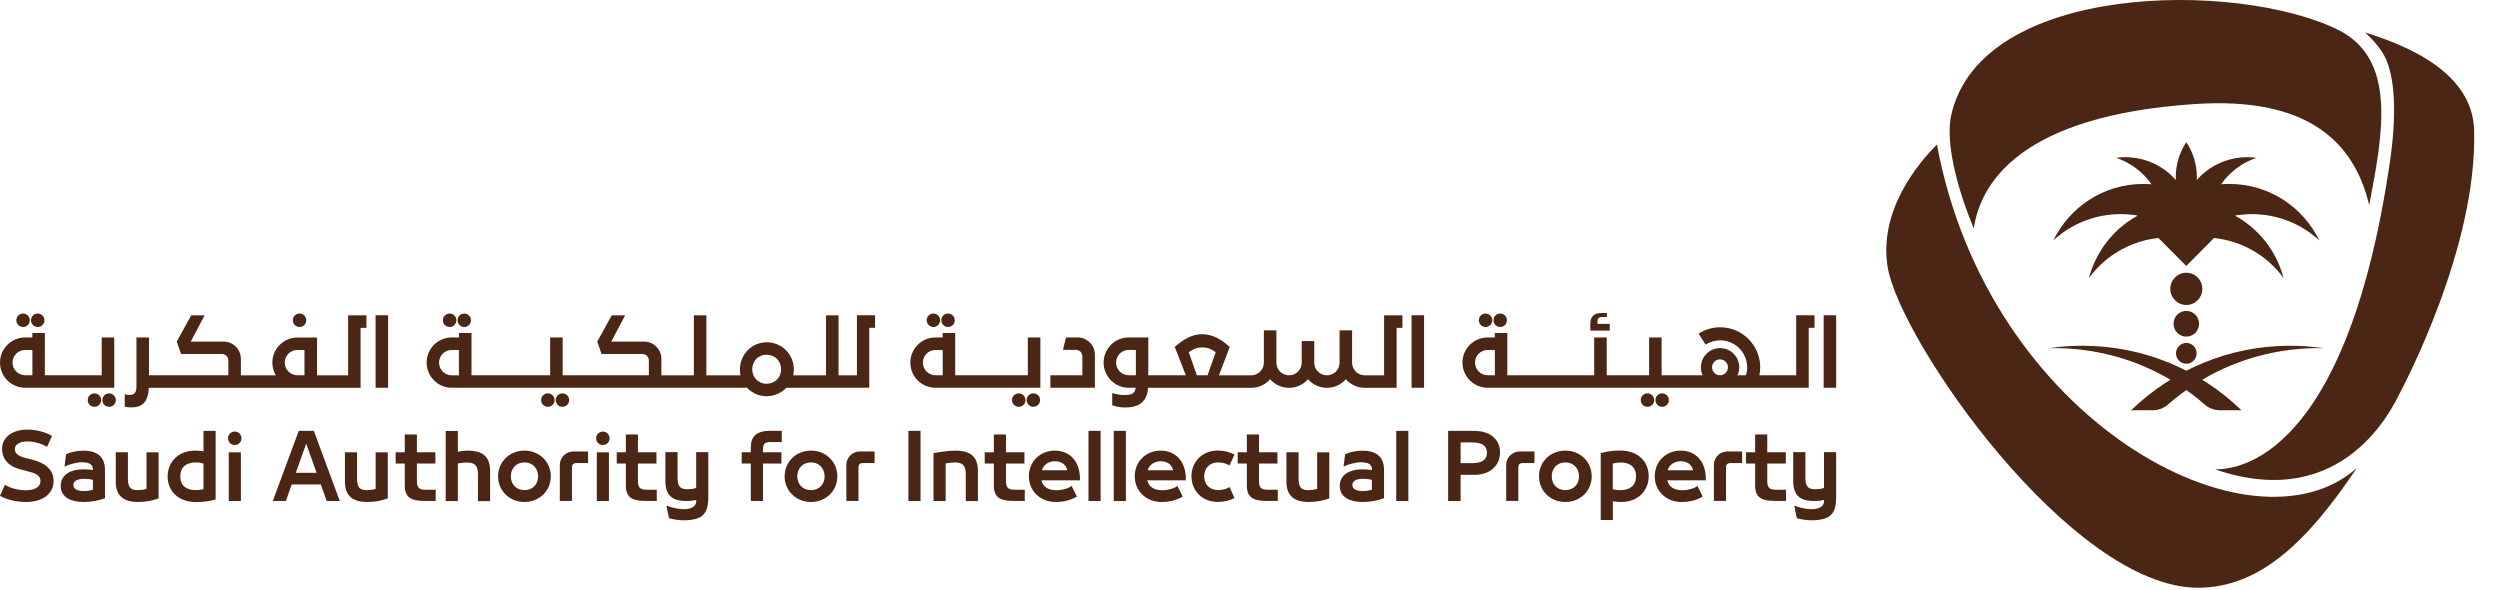 <svg width="250" height="59" viewBox="0 0 250 59" fill="none" xmlns="http://www.w3.org/2000/svg">
<path d="M37.558 38.776H38.811V31.527H37.558V38.776ZM85.674 31.527H87.507V32.78H86.927V38.776H78.636C78.136 39.303 77.423 39.623 76.65 39.623C75.89 39.623 75.19 39.289 74.703 38.776H45.177C43.79 38.776 42.664 37.65 42.664 36.258C42.664 34.865 43.79 33.746 45.177 33.746H45.896V33.3H47.15V37.524H55.014V33.746H56.267V37.524H64.886V36.038C64.886 35.685 64.599 35.398 64.246 35.398H60.153L59.727 34.159L61.173 31.534H62.513L61.126 34.159H64.412C65.365 34.159 66.138 34.932 66.138 35.885V37.531H69.385V31.534H70.638V37.531H74.05C74.003 37.35 73.99 37.157 73.99 36.957C73.99 35.438 75.19 34.226 76.663 34.226C78.176 34.226 79.382 35.412 79.382 36.957C79.382 37.157 79.356 37.35 79.322 37.531H82.602V31.534H83.855V37.531H85.694V31.527H85.674ZM45.89 34.998H45.17C44.47 34.998 43.904 35.565 43.904 36.264C43.904 36.964 44.47 37.531 45.17 37.531H45.89V34.998ZM78.109 36.938C78.109 36.098 77.503 35.471 76.643 35.471C75.81 35.471 75.223 36.125 75.223 36.938C75.223 37.744 75.843 38.377 76.643 38.377C77.469 38.377 78.109 37.777 78.109 36.938ZM91.033 36.258C91.033 34.872 92.159 33.746 93.546 33.746H94.266V33.3H95.519V37.524H102.784V33.746H104.037V38.776H93.546C92.159 38.776 91.033 37.65 91.033 36.258ZM92.286 36.258C92.286 36.957 92.853 37.524 93.552 37.524H94.272V34.998H93.552C92.853 34.998 92.286 35.565 92.286 36.258ZM141.155 38.776H142.408V31.527H141.155V38.776ZM160.977 32.387H159.744V32.147C159.744 31.86 159.871 31.7 160.224 31.7H160.691V31.301H160.158C159.458 31.301 159.031 31.607 159.031 32.407V33.06H160.977V32.387ZM146.247 36.258C146.247 34.872 147.374 33.746 148.76 33.746H149.48V33.3H150.733V37.524H159.418V33.746H160.671V37.524H164.91V33.746H166.163V37.524H170.229H170.262C170.148 37.284 170.089 37.011 170.089 36.731C170.089 35.671 170.948 34.812 172.008 34.812C173.068 34.812 173.928 35.671 173.928 36.731C173.928 37.017 173.861 37.284 173.754 37.524H173.801H174.594C174.674 37.271 174.714 37.004 174.714 36.731C174.714 35.238 173.501 34.033 172.015 34.033C171.475 34.033 170.975 34.192 170.555 34.459L169.862 33.36C170.482 32.96 171.222 32.727 172.015 32.727C174.228 32.727 176.021 34.519 176.021 36.731C176.021 37.004 175.994 37.271 175.94 37.524H179.62V31.527H181.453V32.78H180.873V38.776H148.78C147.374 38.776 146.247 37.65 146.247 36.258ZM171.208 36.731C171.208 37.171 171.562 37.524 172.002 37.524C172.441 37.524 172.795 37.171 172.795 36.731C172.795 36.291 172.441 35.938 172.002 35.938C171.568 35.931 171.208 36.291 171.208 36.731ZM147.5 36.258C147.5 36.957 148.067 37.524 148.767 37.524H149.487V34.998H148.767C148.067 34.998 147.5 35.565 147.5 36.258ZM182.366 31.527V38.776H183.619V31.527H182.366ZM8.771 40.009C8.771 40.382 9.071 40.682 9.445 40.682C9.818 40.682 10.118 40.382 10.118 40.009C10.118 39.636 9.818 39.336 9.445 39.336C9.071 39.336 8.771 39.636 8.771 40.009ZM10.911 39.336C10.538 39.336 10.238 39.636 10.238 40.009C10.238 40.382 10.538 40.682 10.911 40.682C11.284 40.682 11.584 40.382 11.584 40.009C11.577 39.636 11.277 39.336 10.911 39.336ZM29.953 32.7C30.327 32.7 30.627 32.4 30.627 32.027C30.627 31.654 30.327 31.354 29.953 31.354C29.58 31.354 29.28 31.654 29.28 32.027C29.287 32.4 29.587 32.7 29.953 32.7ZM54.788 39.336C54.414 39.336 54.114 39.636 54.114 40.009C54.114 40.382 54.414 40.682 54.788 40.682C55.161 40.682 55.461 40.382 55.461 40.009C55.454 39.636 55.154 39.336 54.788 39.336ZM56.921 40.009C56.921 39.636 56.621 39.336 56.247 39.336C55.874 39.336 55.574 39.636 55.574 40.009C55.574 40.382 55.874 40.682 56.247 40.682C56.621 40.675 56.921 40.375 56.921 40.009ZM148.553 32.7C148.927 32.7 149.227 32.4 149.227 32.027C149.227 31.654 148.927 31.354 148.553 31.354C148.18 31.354 147.88 31.654 147.88 32.027C147.887 32.4 148.187 32.7 148.553 32.7ZM150.02 32.7C150.393 32.7 150.693 32.4 150.693 32.027C150.693 31.654 150.393 31.354 150.02 31.354C149.646 31.354 149.347 31.654 149.347 32.027C149.347 32.4 149.646 32.7 150.02 32.7ZM101.877 39.336C101.504 39.336 101.204 39.636 101.204 40.009C101.204 40.382 101.504 40.682 101.877 40.682C102.251 40.682 102.55 40.382 102.55 40.009C102.55 39.636 102.251 39.336 101.877 39.336ZM104.01 40.009C104.01 39.636 103.71 39.336 103.337 39.336C102.964 39.336 102.664 39.636 102.664 40.009C102.664 40.382 102.964 40.682 103.337 40.682C103.71 40.675 104.01 40.375 104.01 40.009ZM164.75 39.336C164.377 39.336 164.077 39.636 164.077 40.009C164.077 40.382 164.377 40.682 164.75 40.682C165.123 40.682 165.423 40.382 165.423 40.009C165.416 39.636 165.116 39.336 164.75 39.336ZM165.543 40.009C165.543 40.382 165.843 40.682 166.216 40.682C166.589 40.682 166.889 40.382 166.889 40.009C166.889 39.636 166.589 39.336 166.216 39.336C165.843 39.336 165.543 39.636 165.543 40.009ZM93.339 32.7C93.712 32.7 94.012 32.4 94.012 32.027C94.012 31.654 93.712 31.354 93.339 31.354C92.966 31.354 92.666 31.654 92.666 32.027C92.673 32.4 92.972 32.7 93.339 32.7ZM94.805 32.7C95.179 32.7 95.479 32.4 95.479 32.027C95.479 31.654 95.179 31.354 94.805 31.354C94.432 31.354 94.132 31.654 94.132 32.027C94.132 32.4 94.432 32.7 94.805 32.7ZM109.489 35.471C109.489 34.519 108.716 33.746 107.763 33.746H106.596L106.296 34.985H107.596C107.949 34.985 108.236 35.272 108.236 35.625V37.524H105.036V38.776H109.489V35.471ZM44.963 32.7C45.337 32.7 45.636 32.4 45.636 32.027C45.636 31.654 45.337 31.354 44.963 31.354C44.59 31.354 44.29 31.654 44.29 32.027C44.29 32.4 44.59 32.7 44.963 32.7ZM46.423 32.7C46.796 32.7 47.096 32.4 47.096 32.027C47.096 31.654 46.796 31.354 46.423 31.354C46.05 31.354 45.75 31.654 45.75 32.027C45.757 32.4 46.056 32.7 46.423 32.7ZM2.306 32.7C2.679 32.7 2.979 32.4 2.979 32.027C2.979 31.654 2.679 31.354 2.306 31.354C1.933 31.354 1.633 31.654 1.633 32.027C1.64 32.4 1.94 32.7 2.306 32.7ZM3.772 32.7C4.146 32.7 4.446 32.4 4.446 32.027C4.446 31.654 4.146 31.354 3.772 31.354C3.399 31.354 3.099 31.654 3.099 32.027C3.099 32.4 3.399 32.7 3.772 32.7ZM0 36.258C0 34.872 1.126 33.746 2.513 33.746H3.233V33.3H4.486V37.524H10.171V33.746H11.424V38.776H2.519C1.126 38.776 0 37.65 0 36.258ZM1.253 36.258C1.253 36.957 1.82 37.524 2.519 37.524H3.239V34.998H2.513C1.82 34.998 1.253 35.565 1.253 36.258ZM13.104 40.742C12.87 40.742 12.624 40.709 12.47 40.662V39.429C12.657 39.476 12.81 39.489 12.97 39.489C13.47 39.489 13.644 39.23 13.644 38.617V33.746H14.897V37.524H22.835V36.038C22.835 35.685 22.548 35.398 22.195 35.398H18.103L17.676 34.159L19.122 31.534H20.462L19.076 34.159H22.362C23.315 34.159 24.088 34.932 24.088 35.885V37.531H27.58C27.361 37.157 27.234 36.731 27.234 36.264C27.234 34.879 28.36 33.752 29.747 33.752H30.46H30.8H31.706L31.7 37.531H34.812V31.534H36.645V32.787H36.059V38.783H14.883C14.81 40.149 14.284 40.742 13.104 40.742ZM28.474 36.258C28.474 36.957 29.04 37.517 29.733 37.524H30.446V34.998H29.733C29.04 34.998 28.474 35.565 28.474 36.258ZM113.568 38.776H112.875C111.488 38.776 110.362 37.65 110.362 36.258C110.362 34.865 111.488 33.746 112.875 33.746H113.588H113.928H114.834L114.828 37.524H118.58L117.474 34.685C118.334 33.946 119.187 33.419 120.22 33.419C121.26 33.419 122.153 33.946 122.972 34.699L121.899 37.531H125.119C125.819 37.531 126.385 36.964 126.385 36.264V33.033H127.638V36.264C127.638 36.964 128.205 37.531 128.904 37.531C129.604 37.531 130.171 36.964 130.171 36.264V34.106H131.424V36.264C131.424 36.964 131.99 37.531 132.69 37.531C133.39 37.531 133.957 36.964 133.957 36.264V33.033H135.21V36.264C135.21 36.964 135.776 37.531 136.476 37.531H138.409V31.534H140.242V32.787H139.662V38.783H136.476C135.723 38.783 135.05 38.45 134.583 37.923C134.123 38.45 133.45 38.783 132.69 38.783C131.937 38.783 131.264 38.45 130.797 37.923C130.337 38.45 129.664 38.783 128.904 38.783C128.151 38.783 127.478 38.45 127.012 37.923C126.552 38.45 125.878 38.783 125.119 38.783H114.807C114.721 39.956 114.135 40.748 112.528 40.748C112.048 40.748 111.768 40.689 111.222 40.535V39.303C111.662 39.436 112.042 39.503 112.435 39.503C113.128 39.489 113.488 39.403 113.568 38.776ZM118.873 35.218L119.687 37.524H120.76L121.573 35.212C121.073 34.872 120.726 34.739 120.213 34.739C119.727 34.739 119.333 34.885 118.873 35.218ZM113.588 37.524V34.992H112.875C112.175 34.992 111.608 35.558 111.608 36.258C111.608 36.957 112.175 37.524 112.875 37.524H113.588Z" fill="#4B2615"/>
<path d="M10.497 46.987V49.818C9.884 50.058 9.098 50.198 8.378 50.198C7.158 50.198 6.072 49.772 6.072 48.586C6.072 47.5 7.012 46.933 8.338 46.933C8.598 46.933 8.924 46.953 9.291 47V46.933C9.291 46.38 8.831 46.227 8.165 46.227C7.665 46.227 6.932 46.427 6.452 46.66L6.605 45.427C6.992 45.234 7.651 45.068 8.325 45.068C9.584 45.061 10.497 45.567 10.497 46.987ZM9.291 47.986C9.064 47.926 8.738 47.879 8.471 47.879C7.858 47.879 7.338 48.033 7.338 48.499C7.338 48.945 7.805 49.105 8.398 49.105C8.698 49.105 9.031 49.052 9.291 48.965V47.986ZM14.656 48.892C14.303 48.985 14.017 49.012 13.75 49.012C13.07 49.012 12.79 48.745 12.79 47.853V45.227H11.577V48.199C11.577 49.712 12.537 50.198 13.783 50.198C14.623 50.198 15.163 50.078 15.863 49.845V45.234H14.65V48.892H14.656ZM20.349 43.089H21.562V49.952C20.968 50.118 20.309 50.205 19.609 50.205C17.809 50.205 16.763 49.099 16.763 47.646C16.763 46.194 17.849 45.061 19.509 45.061C19.722 45.061 20.015 45.087 20.349 45.128V43.089ZM20.349 46.347C20.055 46.267 19.815 46.24 19.595 46.24C18.642 46.24 18.029 46.7 18.029 47.639C18.029 48.579 18.642 49.012 19.595 49.012C19.829 49.012 20.082 48.979 20.349 48.919V46.347ZM22.875 50.098H24.088V45.234H22.875V50.098ZM37.571 48.892C37.218 48.985 36.931 49.012 36.665 49.012C35.985 49.012 35.705 48.745 35.705 47.853V45.227H34.492V48.199C34.492 49.712 35.452 50.198 36.698 50.198C37.538 50.198 38.078 50.078 38.778 49.845V45.234H37.565V48.892H37.571ZM41.691 48.119V46.354H43.537V45.227H41.691V43.449H40.477V45.227H39.564V46.354H40.477V48.546C40.477 49.712 41.071 50.091 42.424 50.091H43.57V48.972H42.55C41.917 48.972 41.691 48.772 41.691 48.119ZM46.763 45.061C46.496 45.061 46.15 45.108 45.783 45.168V43.095H44.57V50.105H45.783V46.347C46.129 46.287 46.449 46.254 46.709 46.254C47.429 46.254 47.796 46.52 47.796 47.413V50.111H49.009V47.073C49.009 45.454 48.009 45.061 46.763 45.061ZM55.081 47.633C55.081 49.085 53.941 50.198 52.448 50.198C50.955 50.198 49.809 49.085 49.809 47.633C49.809 46.187 50.949 45.061 52.448 45.061C53.941 45.061 55.081 46.187 55.081 47.633ZM53.815 47.633C53.815 46.873 53.295 46.24 52.448 46.24C51.602 46.24 51.082 46.873 51.082 47.633C51.082 48.399 51.602 49.012 52.448 49.012C53.295 49.012 53.815 48.399 53.815 47.633ZM59.68 50.098H60.893V45.234H59.68V50.098ZM63.792 48.119V46.354H65.645V45.227H63.792V43.449H62.586V45.227H61.673V46.354H62.586V48.546C62.586 49.712 63.179 50.091 64.532 50.091H65.678V48.972H64.659C64.019 48.972 63.792 48.772 63.792 48.119ZM69.624 48.799C69.271 48.906 68.978 48.925 68.718 48.925C68.045 48.925 67.758 48.659 67.758 47.766V45.214H66.538V48.106C66.538 49.705 67.418 50.105 68.658 50.105C68.971 50.105 69.298 50.071 69.624 49.998V50.105C69.624 50.678 69.098 50.918 68.351 50.918C67.878 50.918 67.118 50.764 66.638 50.558L66.898 51.817C67.285 51.937 67.918 52.03 68.298 52.03C70.224 52.03 70.831 51.437 70.831 49.718V45.214H69.618V48.799H69.624ZM75.083 44.761V45.227H74.17V46.354H75.083V50.091H76.296V46.354H78.142V45.227H76.296V44.987C76.296 44.461 76.409 44.208 77.029 44.208H78.176V43.082H77.016C75.67 43.089 75.083 43.595 75.083 44.761ZM83.734 47.633C83.734 49.085 82.595 50.198 81.102 50.198C79.609 50.198 78.462 49.085 78.462 47.633C78.462 46.187 79.602 45.061 81.102 45.061C82.595 45.061 83.734 46.187 83.734 47.633ZM82.461 47.633C82.461 46.873 81.942 46.24 81.095 46.24C80.249 46.24 79.729 46.873 79.729 47.633C79.729 48.399 80.249 49.012 81.095 49.012C81.948 49.012 82.461 48.399 82.461 47.633ZM95.538 45.061C95.012 45.061 94.106 45.174 93.352 45.314V50.098H94.565V46.34C94.912 46.28 95.232 46.247 95.492 46.247C96.212 46.247 96.578 46.514 96.578 47.406V50.105H97.791V47.066C97.785 45.454 96.778 45.061 95.538 45.061ZM100.597 48.119V46.354H102.444V45.227H100.597V43.449H99.384V45.227H98.471V46.354H99.384V48.546C99.384 49.712 99.977 50.091 101.33 50.091H102.477V48.972H101.457C100.824 48.972 100.597 48.772 100.597 48.119ZM107.996 48.033H104.143C104.296 48.699 104.85 49.019 105.603 49.019H105.729C106.236 49.019 106.896 48.825 107.156 48.586L107.689 49.665C107.169 49.952 106.523 50.198 105.563 50.198C104.023 50.198 102.89 49.092 102.89 47.633C102.89 46.127 104.036 45.061 105.476 45.061C106.976 45.061 108.056 46.154 107.996 48.033ZM106.729 47.026C106.603 46.433 106.123 46.127 105.47 46.127C104.823 46.127 104.336 46.507 104.19 47.026H106.729ZM108.849 50.098H110.062V43.089H108.849V50.098ZM111.375 50.098H112.588V43.089H111.375V50.098ZM118.58 48.033H114.727C114.881 48.699 115.434 49.019 116.187 49.019H116.314C116.82 49.019 117.48 48.825 117.74 48.586L118.273 49.665C117.753 49.952 117.107 50.198 116.147 50.198C114.608 50.198 113.474 49.092 113.474 47.633C113.474 46.127 114.621 45.061 116.06 45.061C117.56 45.061 118.64 46.154 118.58 48.033ZM117.313 47.026C117.187 46.433 116.707 46.127 116.054 46.127C115.407 46.127 114.921 46.507 114.774 47.026H117.313ZM121.812 46.24C122.259 46.24 122.639 46.36 122.959 46.54L123.445 45.454C122.952 45.201 122.426 45.054 121.759 45.054C120.253 45.054 119.146 46.16 119.146 47.626C119.146 49.105 120.253 50.191 121.759 50.191C122.426 50.191 122.952 50.051 123.445 49.805L122.959 48.706C122.639 48.899 122.259 49.005 121.812 49.005C120.973 49.005 120.419 48.452 120.419 47.626C120.419 46.8 120.973 46.24 121.812 46.24ZM125.898 48.119V46.354H127.745V45.227H125.898V43.449H124.685V45.227H123.772V46.354H124.685V48.546C124.685 49.712 125.278 50.091 126.631 50.091H127.778V48.972H126.758C126.125 48.972 125.898 48.772 125.898 48.119ZM131.724 48.892C131.37 48.985 131.084 49.012 130.817 49.012C130.137 49.012 129.857 48.745 129.857 47.853V45.227H128.644V48.199C128.644 49.712 129.604 50.198 130.851 50.198C131.69 50.198 132.23 50.078 132.93 49.845V45.234H131.717V48.892H131.724ZM138.402 46.987V49.818C137.789 50.058 137.002 50.198 136.283 50.198C135.063 50.198 133.976 49.772 133.976 48.586C133.976 47.5 134.916 46.933 136.243 46.933C136.503 46.933 136.829 46.953 137.196 47V46.933C137.196 46.38 136.736 46.227 136.069 46.227C135.569 46.227 134.836 46.427 134.356 46.66L134.51 45.427C134.896 45.234 135.556 45.068 136.229 45.068C137.489 45.061 138.402 45.567 138.402 46.987ZM137.189 47.986C136.962 47.926 136.636 47.879 136.369 47.879C135.756 47.879 135.236 48.033 135.236 48.499C135.236 48.945 135.703 49.105 136.296 49.105C136.596 49.105 136.929 49.052 137.189 48.965V47.986ZM139.622 50.098H140.835V43.089H139.622V50.098ZM159.171 47.633C159.171 49.085 158.031 50.198 156.538 50.198C155.045 50.198 153.899 49.085 153.899 47.633C153.899 46.187 155.038 45.061 156.538 45.061C158.031 45.061 159.171 46.187 159.171 47.633ZM157.904 47.633C157.904 46.873 157.385 46.24 156.538 46.24C155.692 46.24 155.172 46.873 155.172 47.633C155.172 48.399 155.692 49.012 156.538 49.012C157.385 49.012 157.904 48.399 157.904 47.633ZM164.87 47.626C164.87 49.079 163.79 50.198 162.123 50.198C161.91 50.198 161.623 50.178 161.284 50.131V51.997H160.071V45.314C160.664 45.141 161.33 45.054 162.023 45.054C163.823 45.061 164.87 46.174 164.87 47.626ZM163.603 47.626C163.603 46.687 162.99 46.247 162.037 46.247C161.797 46.247 161.544 46.294 161.277 46.354V48.925C161.57 48.992 161.81 49.019 162.037 49.019C162.99 49.012 163.603 48.559 163.603 47.626ZM170.581 48.033H166.729C166.883 48.699 167.436 49.019 168.189 49.019H168.316C168.822 49.019 169.482 48.825 169.742 48.586L170.275 49.665C169.755 49.952 169.109 50.198 168.149 50.198C166.609 50.198 165.476 49.092 165.476 47.633C165.476 46.127 166.622 45.061 168.062 45.061C169.562 45.061 170.642 46.154 170.581 48.033ZM169.309 47.026C169.182 46.433 168.702 46.127 168.049 46.127C167.402 46.127 166.916 46.507 166.769 47.026H169.309ZM176.727 48.119V46.354H178.58V45.227H176.727V43.449H175.514V45.227H174.601V46.354H175.514V48.546C175.514 49.712 176.107 50.091 177.46 50.091H178.606V48.972H177.587C176.953 48.972 176.727 48.772 176.727 48.119ZM182.406 48.799C182.052 48.906 181.759 48.925 181.499 48.925C180.826 48.925 180.539 48.659 180.539 47.766V45.214H179.32V48.106C179.32 49.705 180.2 50.105 181.439 50.105C181.752 50.105 182.079 50.071 182.406 49.998V50.105C182.406 50.678 181.879 50.918 181.133 50.918C180.659 50.918 179.9 50.764 179.42 50.558L179.679 51.817C180.066 51.937 180.699 52.03 181.079 52.03C183.005 52.03 183.612 51.437 183.612 49.718V45.214H182.399V48.799H182.406ZM84.634 46.493V50.091H85.847V46.673C85.847 46.473 86.014 46.307 86.214 46.307C86.694 46.307 87.46 46.307 87.46 46.307V45.148H85.974C85.234 45.154 84.634 45.754 84.634 46.493ZM55.981 46.493V50.091H57.194V46.673C57.194 46.473 57.36 46.307 57.56 46.307C58.04 46.307 58.807 46.307 58.807 46.307V45.148H57.32C56.581 45.154 55.981 45.754 55.981 46.493ZM150.619 46.493V50.091H151.833V46.673C151.833 46.473 151.999 46.307 152.199 46.307C152.679 46.307 153.445 46.307 153.445 46.307V45.148H151.959C151.219 45.154 150.619 45.754 150.619 46.493ZM171.388 46.493V50.091H172.601V46.673C172.601 46.473 172.768 46.307 172.968 46.307C173.448 46.307 174.214 46.307 174.214 46.307V45.148H172.728C171.988 45.154 171.388 45.754 171.388 46.493ZM23.475 43.156C23.101 43.156 22.801 43.455 22.801 43.828C22.801 44.202 23.101 44.501 23.475 44.501C23.848 44.501 24.148 44.202 24.148 43.828C24.148 43.455 23.848 43.156 23.475 43.156ZM60.286 43.156C59.913 43.156 59.613 43.455 59.613 43.828C59.613 44.202 59.913 44.501 60.286 44.501C60.66 44.501 60.96 44.202 60.96 43.828C60.953 43.455 60.653 43.156 60.286 43.156Z" fill="#4B2615"/>
<path d="M5.359 48.107C5.359 49.453 4.172 50.199 2.586 50.199C1.606 50.199 0.6 49.94 0 49.58L0.493 48.48C0.986 48.794 1.826 49.027 2.553 49.027C3.399 49.027 4.046 48.747 4.046 48.101C4.046 47.514 3.519 47.315 2.713 47.115L2.133 46.968C0.86 46.655 0.207 45.915 0.207 44.876C0.207 43.736 1.226 42.957 2.746 42.957C3.619 42.957 4.606 43.223 5.199 43.59L4.706 44.689C4.192 44.363 3.406 44.143 2.733 44.143C2.066 44.143 1.486 44.403 1.486 44.903C1.486 45.362 1.826 45.609 2.599 45.809L3.186 45.955C4.379 46.255 5.359 46.855 5.359 48.107ZM31.386 43.09L33.979 50.099H32.673L32.079 48.447H29.174L28.587 50.099H27.281L29.873 43.09H31.386ZM31.66 47.281L30.62 44.369L29.58 47.281H31.66ZM150.006 45.236C150.006 46.402 149.173 47.481 147.44 47.481H146.061V50.099H144.814V43.09H147.44C149.227 43.09 150.006 44.136 150.006 45.236ZM148.693 45.256C148.693 44.563 148.2 44.243 147.174 44.243H146.061V46.315H147.174C148.08 46.322 148.693 46.069 148.693 45.256ZM90.84 50.099H92.053V43.09H90.84V50.099Z" fill="#4B2615"/>
<path d="M236.921 20.515C238.324 13.226 239.688 5.85 233.749 2.952C223.664 -1.972 197.991 -1.765 195.105 11.594C194.555 14.146 195.628 18.663 197.382 22.847C198.031 18.37 201.965 11.547 219.558 10.401C230.776 9.668 235.424 14.192 236.921 20.515Z" fill="#4B2615"/>
<path d="M247.409 12.974C247.25 7.99 242.337 5.025 236.496 3.246C237.132 3.806 237.708 4.439 238.198 5.178C239.609 7.31 239.655 11.608 239.006 16.085C234.43 47.514 222.511 46.901 221.499 46.934C234.484 51.385 239.357 40.505 239.986 39.306C240.311 38.679 247.78 24.667 247.409 12.974Z" fill="#4B2615"/>
<path d="M223.492 21.56C224.041 21.467 224.611 21.413 225.193 21.413C227.789 21.413 230.153 22.406 231.928 24.039C230.305 20.694 226.895 18.395 222.949 18.395C222.671 18.395 222.392 18.409 222.114 18.428C222.968 17.203 224.2 16.263 225.644 15.783C223.432 15.47 221.174 16.296 219.677 18.002C219.684 17.902 219.684 17.796 219.684 17.696C219.684 16.403 219.293 15.204 218.631 14.211C217.969 15.21 217.578 16.41 217.578 17.696C217.578 17.796 217.585 17.902 217.585 18.002C216.089 16.296 213.831 15.47 211.619 15.783C213.056 16.263 214.294 17.203 215.148 18.428C214.87 18.409 214.599 18.395 214.314 18.395C210.367 18.395 206.957 20.701 205.335 24.039C207.109 22.406 209.473 21.413 212.069 21.413C212.645 21.413 213.215 21.467 213.771 21.56C211.347 22.879 209.593 25.158 208.891 27.803C210.321 25.858 212.453 24.425 214.996 23.925C215.281 23.872 215.565 23.825 215.843 23.799L218.625 26.597L221.406 23.799C221.69 23.832 221.975 23.872 222.253 23.925C224.803 24.425 226.928 25.858 228.358 27.803C227.67 25.158 225.908 22.879 223.492 21.56Z" fill="#4B2615"/>
<path d="M218.631 33.662C219.337 33.662 219.909 33.086 219.909 32.376C219.909 31.666 219.337 31.09 218.631 31.09C217.926 31.09 217.354 31.666 217.354 32.376C217.354 33.086 217.926 33.662 218.631 33.662Z" fill="#4B2615"/>
<path d="M218.631 36.372C219.202 36.372 219.664 35.907 219.664 35.333C219.664 34.758 219.202 34.293 218.631 34.293C218.061 34.293 217.598 34.758 217.598 35.333C217.598 35.907 218.061 36.372 218.631 36.372Z" fill="#4B2615"/>
<path d="M218.631 30.498C219.516 30.498 220.234 29.776 220.234 28.886C220.234 27.995 219.516 27.273 218.631 27.273C217.746 27.273 217.029 27.995 217.029 28.886C217.029 29.776 217.746 30.498 218.631 30.498Z" fill="#4B2615"/>
<path d="M229.014 34.574C222.843 34.574 217.241 37.033 213.116 41.024H215.294C215.857 41.024 216.387 40.811 216.811 40.438C220.135 37.539 224.313 35.567 229.001 34.987C230.134 34.848 231.253 34.794 232.358 34.821C231.272 34.661 230.153 34.574 229.014 34.574Z" fill="#4B2615"/>
<path d="M208.249 34.574C214.42 34.574 220.022 37.033 224.147 41.024H221.969C221.406 41.024 220.876 40.811 220.452 40.438C217.128 37.539 212.95 35.567 208.262 34.987C207.13 34.848 206.01 34.794 204.905 34.821C205.984 34.661 207.11 34.574 208.249 34.574Z" fill="#4B2615"/>
<path d="M193.694 14.453C191.807 16.339 187.861 21.043 188.761 26.68C189.94 34.022 207.116 58.774 219.804 58.774C226.002 58.774 230.782 54.117 235.689 46.788C225.227 56.149 198.82 42.144 193.694 14.453Z" fill="#4B2615"/>
</svg>
